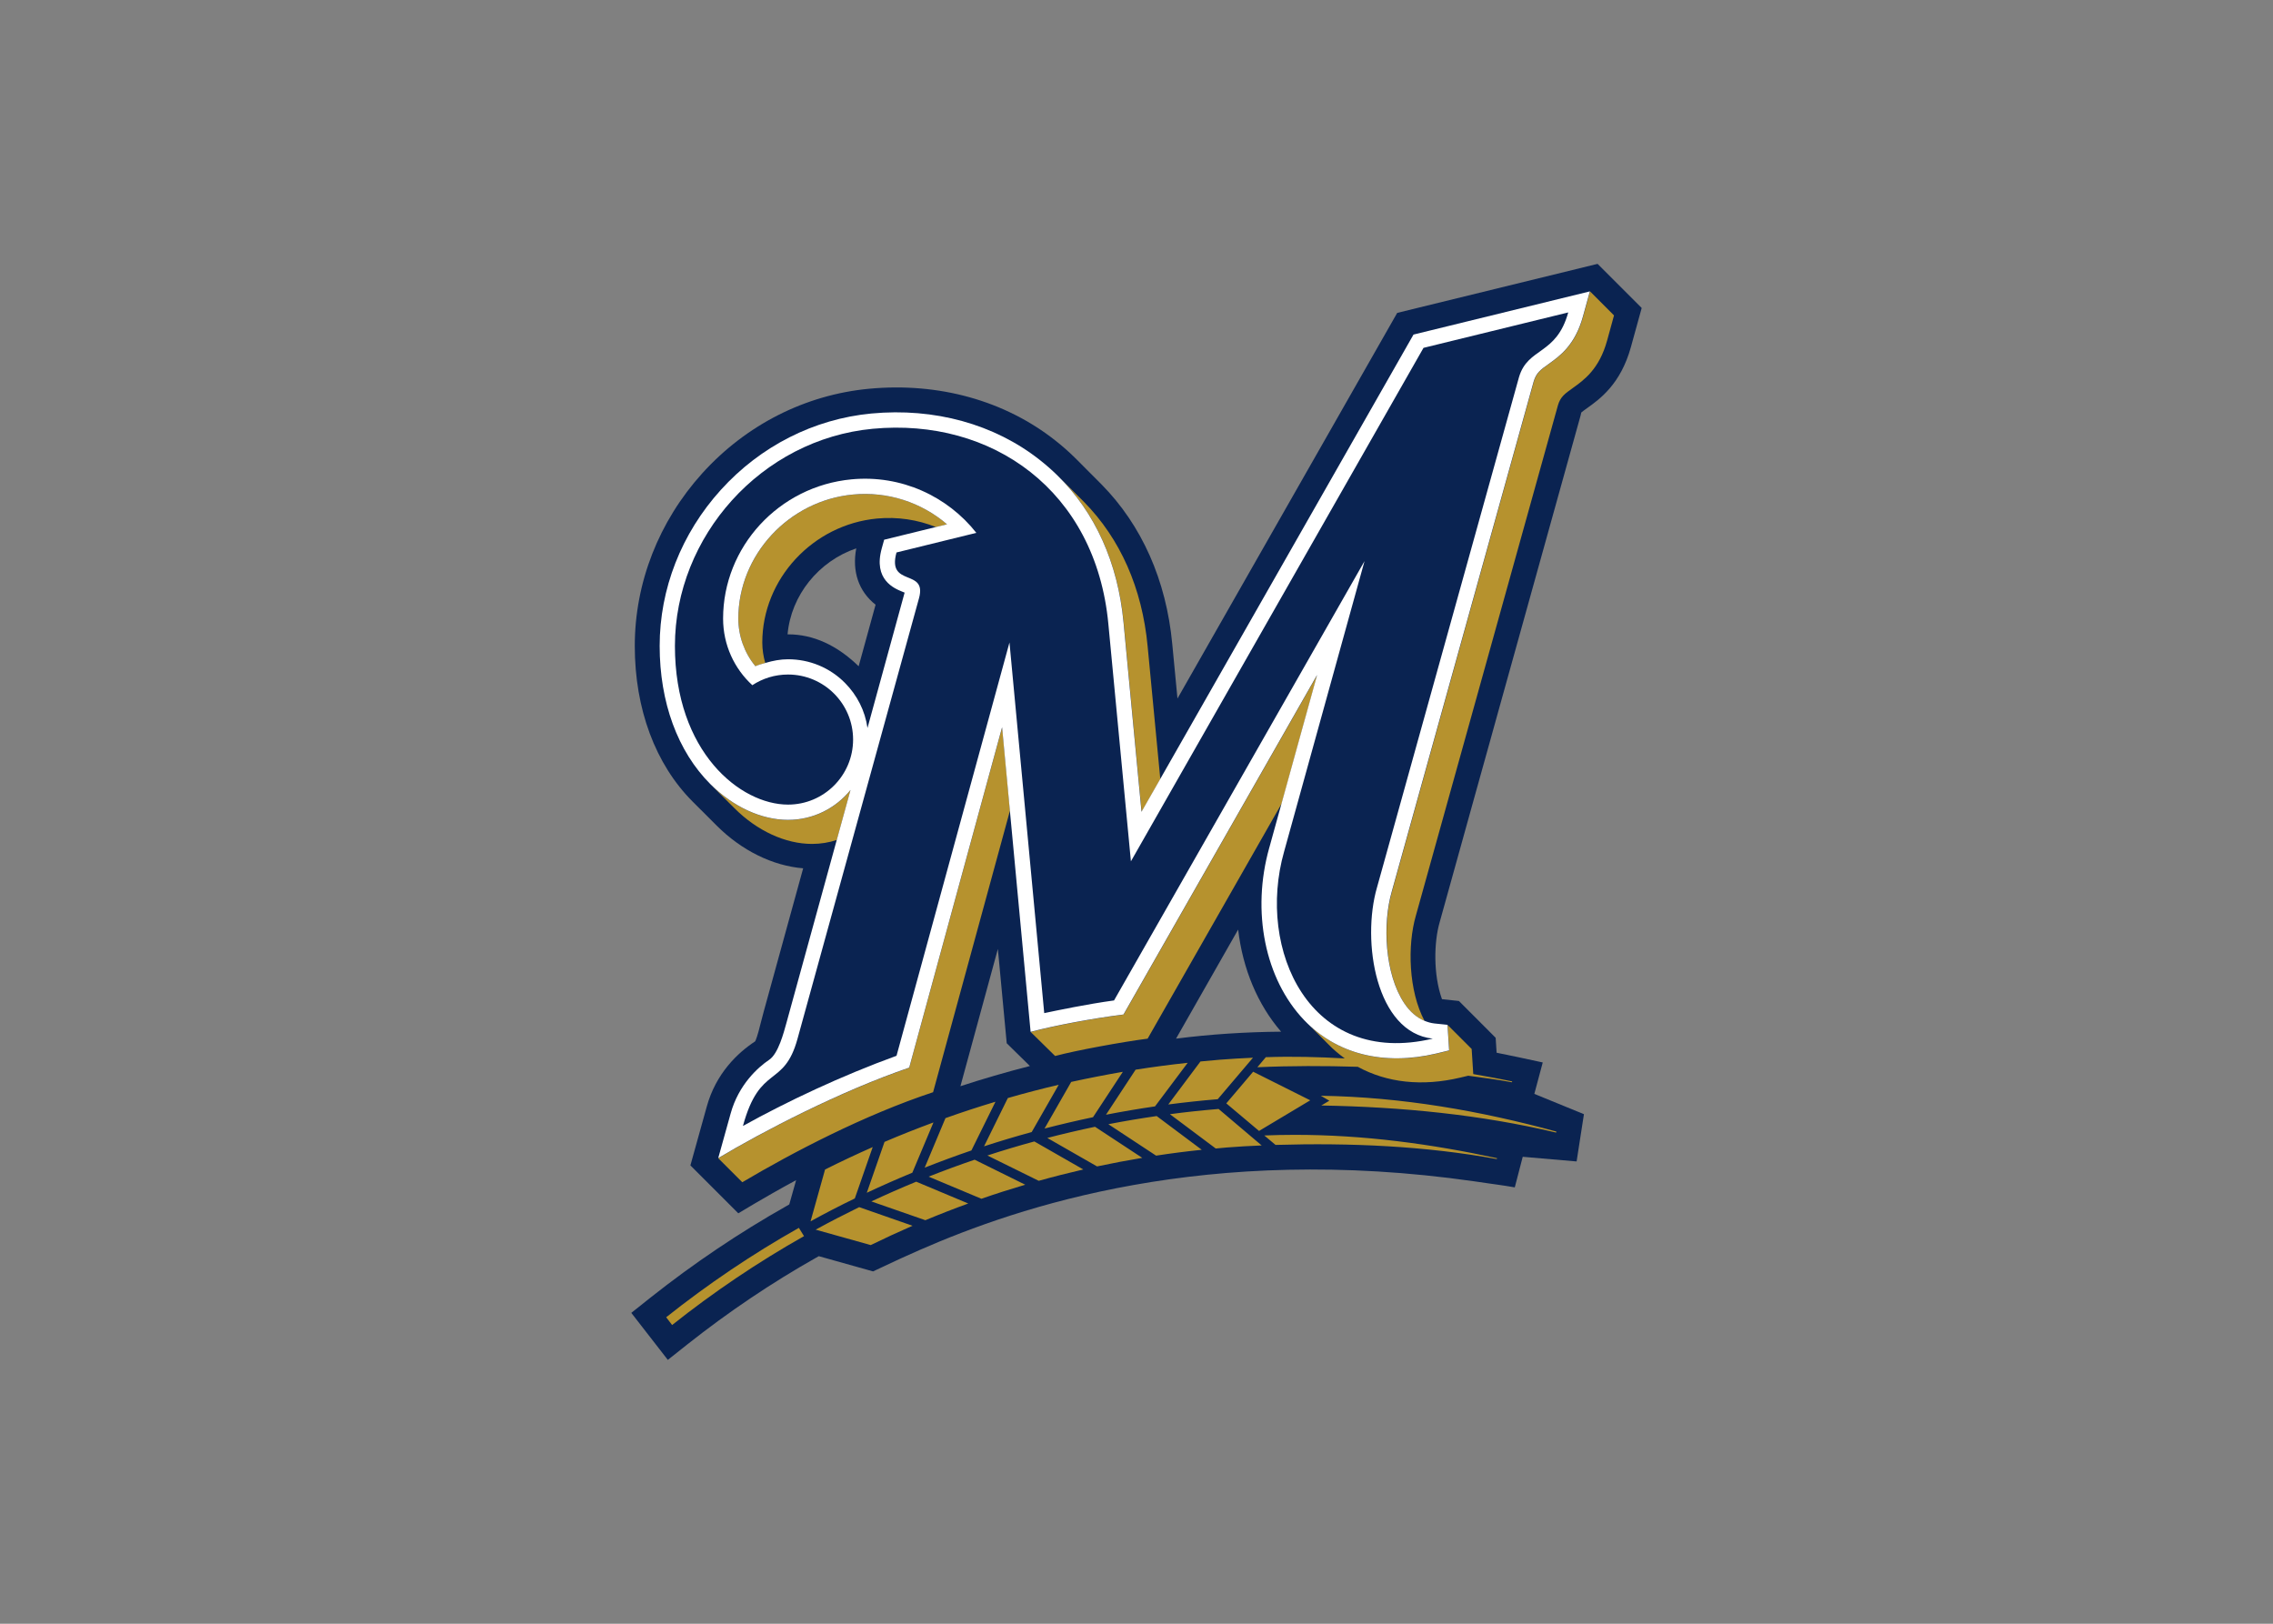 <svg clip-rule="evenodd" fill-rule="evenodd" viewBox="0 0 560 400" xmlns="http://www.w3.org/2000/svg"><rect x="0" y="0" width="560" height="400" fill="#808080" stroke="none"/><path d="m289.743 255.863 15.3-26.869c1.126 9.669 4.807 18.485 10.581 25.154-8.864.075-17.542.648-25.88 1.715m-53.125 11.719 9.226-33.814 2.181 23.233 5.709 5.605c-5.799 1.481-11.838 3.241-17.115 4.976m-25.074-103.454c-5.357-5.202-11.2-7.861-17.391-7.861l-.123.008c.848-9.624 7.655-18.04 16.923-21.19-1.085 5.699.611 10.615 4.76 13.882l-4.169 15.16zm156.945 91.534-.948-.951-8.111-8.123s-2.02-.213-4.175-.448c-2.179-6.087-1.976-14.133-.565-18.964l8.594-30.92 1.748-6.279 2.087-7.482 1.736-6.264 2.388-8.579 1.056-3.789 16.938-60.892c.128-.43.25-.901.337-1.347l.035-.031h.023v-.018c.273-.244 1-.764 1.365-1.026 3.113-2.214 8.276-5.894 10.81-15.069l2.653-9.612-10.869-10.866-49.367 12.079-20.576 36.11-1.859 3.26-31.699 55.621-1.286-13.45c-1.467-15.64-7.491-29.234-17.455-39.321-.008-.014-5.449-5.451-6.416-6.437h-.02l-.162-.177c-1.504-1.473-3.103-2.88-4.766-4.183-12.453-9.825-28.737-14.352-45.878-12.737-15.695 1.475-30.267 8.864-41.081 20.81-10.723 11.861-16.638 26.971-16.638 42.544 0 15.538 5.069 29.159 14.275 38.367l5.907 5.9c6.15 6.144 13.795 9.9 21.304 10.514l-4.306 15.632-1.036 3.774-4.393 15.951-.774 2.944c-.704 2.915-1.129 3.951-1.314 4.321-4.274 2.81-9.671 7.851-11.943 16.134l-4.015 14.429 11.8 11.802 4.079-2.427c2.45-1.445 5.964-3.468 10.165-5.739l-1.687 5.983-.658.379c-11.637 6.566-22.902 14.151-33.508 22.552l-4.753 3.779 9 11.584 4.853-3.849c10.046-7.954 20.704-15.134 31.702-21.339l.64-.362 13.37 3.753.802-.378c1.709-.808 3.748-1.766 5.938-2.779 1.524-.697 3.159-1.422 4.917-2.196 24.234-10.596 70.441-26.288 136.424-16.844 1.277.186 2.543.355 3.831.555 1.352.213 2.66.347 4.036.583l2.152.36 1.958-7.535 13.275 1.146 1.806-11.643-12.221-4.999 2.072-7.744-6.293-1.355c-1.344-.295-2.615-.547-3.869-.792-.386-.085-.826-.177-1.205-.254l-.232-3.668.003-.003z" fill="#0a2351"/><path d="m391.748 71.785-1.704 6.181c-1.944 7.071-5.7 9.738-8.43 11.694-1.987 1.402-3.079 2.187-3.702 4.299l-34.966 125.678c-2.304 7.906-1.769 20.355 3.09 27.595 1.409 2.086 3.058 3.483 4.936 4.27-3.953-7.371-4.27-18.619-2.14-25.957l34.988-125.667c.612-2.126 1.714-2.899 3.691-4.305 2.741-1.961 6.497-4.631 8.441-11.705l1.693-6.17-5.897-5.91zm-131.269 45.283c9.356 9.161 14.969 21.579 16.356 36.248 0 0 2.806 29.594 4.434 46.695l4.597-8.059c-1.507-15.692-3.123-32.735-3.123-32.726-1.343-14.33-6.738-26.513-15.703-35.606-1.081-1.085-5.423-5.439-6.543-6.539l-.017-.013zm-47.124 4.627c-1.055-.008-2.115.039-3.18.141-15.841 1.489-28.26 14.912-28.26 30.552 0 4.321 1.507 8.474 4.202 11.748.826-.36 1.699-.583 2.563-.836l-.162-.04c-.451-1.598-.711-3.267-.711-4.968 0-15.634 12.422-29.061 28.277-30.554 5.045-.472 9.99.288 14.52 2.108l2.741-.675c-5.556-4.761-12.609-7.426-19.991-7.475zm111.177 44.589-47.709 83.665c-7.48.928-17.009 2.719-22.886 4.281l6.013 5.908c5.069-1.365 16.59-3.483 22.792-4.27l33.033-57.931c2.326-8.419 5.678-20.486 8.758-31.653zm-77.624 12.881-22.887 83.877c-16.972 5.777-36.257 15.823-47.058 22.288l5.919 5.908c12.485-7.393 29.992-16.544 47.005-22.179l18.939-69.364zm-71.894 14.021c.988.983 4.907 4.892 5.92 5.897 5.59 5.602 12.573 8.812 19.123 8.812 2.13 0 4.192-.339 6.113-.972l3.386-12.307c-3.628 4.499-9.176 7.382-15.387 7.382-6.571 0-13.542-3.221-19.155-8.812zm138.651 12.351c-.404 1.431-.677 2.435-.808 2.927.131-.502.415-1.507.808-2.927zm7.688 45.809c1.147 1.179 5.1 5.056 5.908 5.908 1.256 1.31 2.621 2.435 4.051 3.483-6.432-.36-12.897-.535-19.449-.306l-2.086 2.479c8.31-.371 16.555-.36 24.745-.109 7.131 3.909 15.823 4.903 25.28 2.654l1.933-.459c3.604.491 7.218.961 10.767 1.616l.055-.207c-3.167-.677-6.388-1.234-9.588-1.813l-.393-6.181-5.919-5.919.404 6.301-3.145.764c-13.006 3.069-24.548.153-32.563-8.212zm-12.656 9.216c-2.708.12-5.427.284-8.146.491-1.627.131-3.189.284-4.794.437l-7.928 10.592c4.04-.524 8.092-.961 12.187-1.299zm-16.085 1.256c-4.313.459-8.605 1.026-12.831 1.693l-7.295 11.095c3.986-.775 8.015-1.463 12.078-2.053l8.048-10.734zm16.129 2.195-6.618 7.797 8.07 6.792 12.613-7.546zm-32.105.022c-4.27.743-8.518 1.572-12.722 2.49l-6.571 11.488c3.963-1.026 7.936-1.955 11.943-2.796l7.349-11.182zm-15.793 3.189c-4.222.994-8.403 2.075-12.541 3.276l-5.863 11.892c3.872-1.267 7.786-2.435 11.741-3.516l6.662-11.652zm64.572 2.708 2.097 1.223-1.987 1.179c19.732.339 39.279 2.25 57.865 6.672l.055-.251c-18.684-5.089-37.98-8.507-58.029-8.823zm-80.16 1.474c-4.15 1.245-8.258 2.588-12.32 4.04l-5.116 12.198c3.806-1.496 7.63-2.916 11.509-4.237zm54.968 1.78c-4.029.339-8.026.753-11.99 1.289l11.291 8.452c.906-.076 1.802-.186 2.719-.251 2.85-.229 5.722-.382 8.594-.502l-10.614-8.987zm-15.255 1.747c-4.008.579-7.983 1.245-11.903 2.009l11.761 7.742c3.724-.568 7.458-1.048 11.248-1.441zm-54.992 1.572c-4.06 1.507-8.092 3.09-12.057 4.794l-4.367 12.536c3.702-1.736 7.437-3.385 11.219-4.947l5.204-12.383zm39.802 1.07c-3.964.83-7.877 1.747-11.752 2.752l12.254 7.011c3.68-.775 7.404-1.485 11.138-2.108l-11.641-7.655zm49.064 1.987c-2.446 0-4.892.055-7.36.153l2.774 2.326c18.542-.546 36.899.273 54.502 3.483l.066-.207c-16.227-3.516-32.869-5.777-49.981-5.755zm-64.009 1.627c-3.893 1.059-7.764 2.217-11.57 3.462l12.651 6.235c3.632-1.016 7.297-1.944 10.981-2.796zm-39.824 1.387c-3.965 1.747-7.885 3.593-11.74 5.526l-3.571 12.765c3.57-1.977 7.214-3.855 10.9-5.635zm25.111 3.112c-3.83 1.299-7.604 2.697-11.336 4.171l13.004 5.449c3.57-1.245 7.179-2.391 10.799-3.462l-12.466-6.159zm-14.388 5.416c-3.73 1.529-7.417 3.156-11.054 4.859l13.306 4.63c3.478-1.452 6.998-2.828 10.562-4.117l-12.814-5.373zm-14.055 6.268c-3.611 1.769-7.201 3.615-10.725 5.547l13.569 3.8c3.398-1.66 6.821-3.243 10.298-4.761zm-14.858 5.1c-11.516 6.497-22.436 13.879-32.693 22.026l1.463 1.911c10.198-8.103 21.064-15.441 32.494-21.895l-1.263-2.042z" fill="#b6922e"/><path d="m230.582 129.829-12.751 3.129-.591 2.13c-2.156 7.735 3.101 9.874 5.071 10.674l.561.227c-.044.227-9.149 33.352-9.149 33.352-.583-4.206-2.532-8.087-5.583-11.144-3.733-3.745-8.71-5.789-13.984-5.789-1.882 0-3.709.351-5.489.875-.865.25-1.737.471-2.563.832-2.694-3.273-4.202-7.424-4.202-11.742 0-15.64 12.416-29.059 28.254-30.55 8.516-.808 16.818 1.894 23.166 7.334l-2.74.673zm115.413 117.359c-4.864-7.233-5.406-19.681-3.101-27.585l34.963-125.652c.628-2.115 1.713-2.899 3.705-4.303 2.727-1.953 6.48-4.62 8.429-11.692l1.705-6.177-43.449 10.64-62.416 109.505-4.599 8.055c-1.62-17.097-4.431-46.684-4.431-46.684-1.381-14.665-6.996-27.082-16.347-36.239-1.344-1.312-2.764-2.558-4.262-3.735-11.211-8.846-25.951-12.915-41.506-11.457-14.151 1.347-27.318 8.022-37.098 18.82-9.716 10.735-15.067 24.38-15.067 38.437 0 13.889 4.439 25.985 12.485 34.035 5.608 5.595 12.579 8.812 19.151 8.812 6.211 0 11.759-2.88 15.386-7.374l-3.387 12.306-12.448 45.256c-.588 2.062-1.923 7.389-4.201 8.913-2.724 1.827-7.529 6.103-9.499 13.234l-3.056 10.985c10.799-6.466 30.082-16.509 47.051-22.285l22.881-83.855 1.917 20.522 5.108 54.521c5.877-1.565 15.401-3.35 22.884-4.276l47.702-83.654c-3.083 11.162-6.429 23.233-8.759 31.65-.868 3.132-1.583 5.707-2.107 7.602-.392 1.414-.677 2.422-.805 2.921l-.108.37c-4.437 15.725-1.074 32.408 8.594 42.509 8.018 8.36 19.565 11.273 32.56 8.209l3.148-.767-.4-6.296-3.232-.338c-.864-.093-1.679-.345-2.467-.663-1.867-.782-3.522-2.182-4.925-4.268" fill="#fff"/><path d="m220.879 260.08 27.827-101.804 8.562 91.3c3.057-.64 10.42-2.197 17.2-3.125l61.712-108.225-19.826 71.601c-6.829 24.092 6.312 53.21 36.638 46.035-13.969-1.481-17.604-23.931-13.735-37.264l34.977-125.683c2.185-7.432 9.211-5.362 12.134-15.951l-35.658 8.728-72.087 126.492-5.56-58.519c-3.098-32.871-28.725-50.794-58.033-48.04-27.448 2.583-48.75 26.501-48.75 53.503 0 26.11 16.09 39.082 27.871 39.082 8.845 0 16.026-7.18 16.026-16.026s-7.183-16.018-16.026-16.018c-3.26 0-6.272.966-8.8 2.627-4.431-4.059-7.203-9.908-7.203-16.416 0-17.627 13.705-32.604 31.655-34.293 12.253-1.152 23.645 4.184 30.738 13.182l-19.671 4.833c-2.411 8.687 7.587 3.805 5.548 11.255l-29.942 108.565c-3.355 12.204-9.272 6.103-13.437 21.455 10.764-5.984 24.306-12.381 37.846-17.29" fill="#0a2351"/></svg>